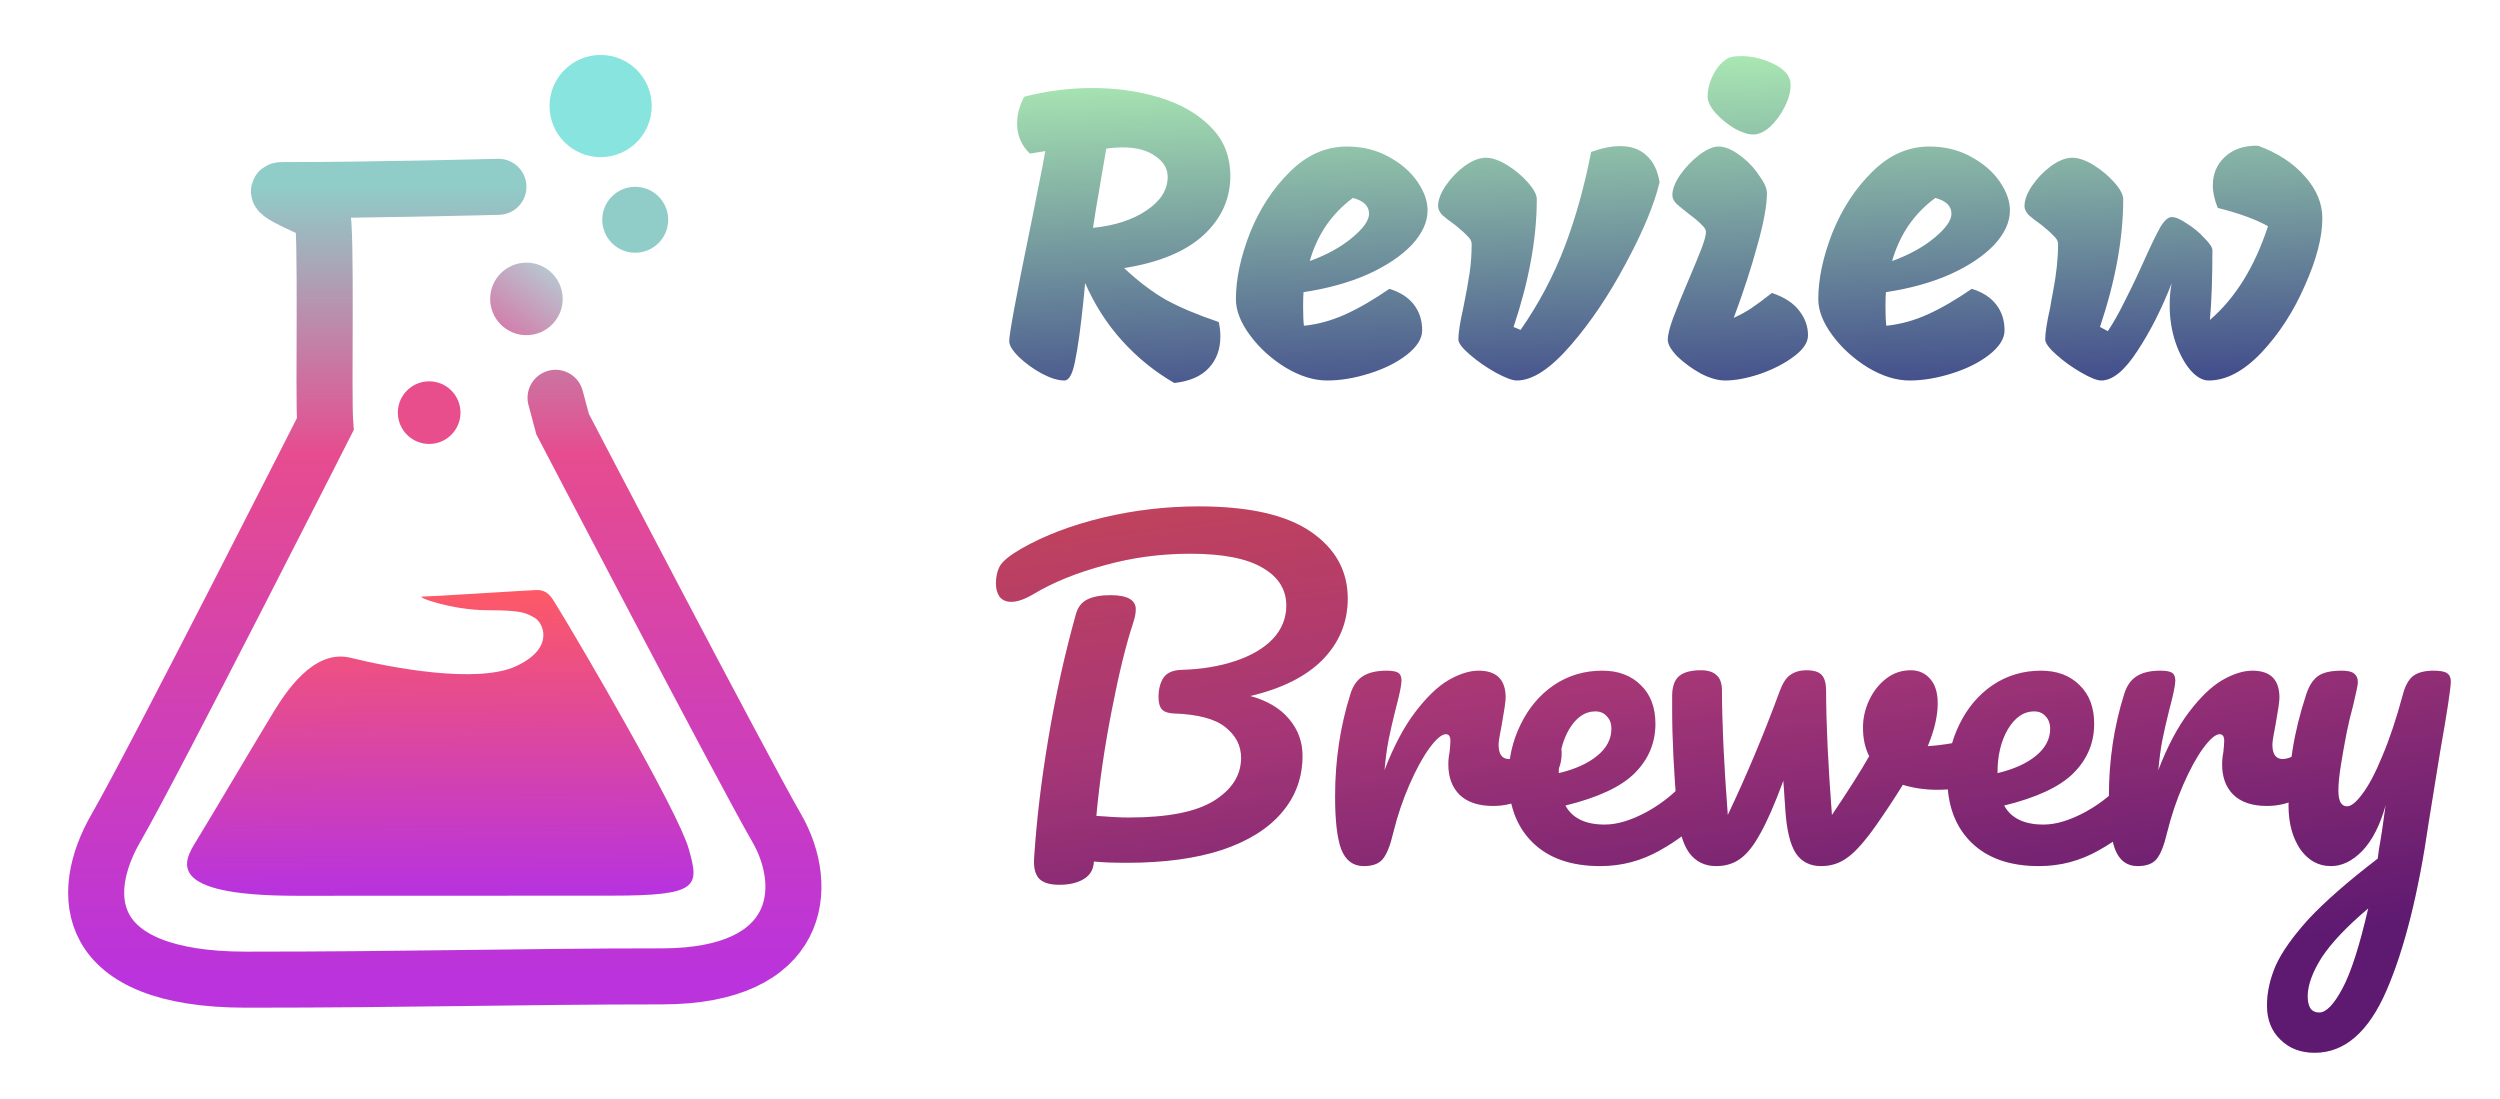 <svg width="182" height="80" viewBox="0 0 182 80" fill="none" xmlns="http://www.w3.org/2000/svg">
<path d="M21.609 65.213L44.52 65.204C50.862 65.201 50.932 64.562 50.135 61.781C49.339 59.001 42.165 46.741 40.459 43.979C40.166 43.506 39.87 42.924 39.04 42.955C38.21 42.987 31.349 43.432 30.758 43.432C30.166 43.432 32.9 44.426 35.49 44.424C38.08 44.423 38.319 44.645 38.921 44.975C39.523 45.306 40.454 47.151 37.586 48.491C34.718 49.831 28.27 48.566 25.524 47.887C22.779 47.208 20.721 50.545 19.961 51.76C19.202 52.976 15.179 59.789 14.29 61.226C13.402 62.662 11.823 65.217 21.609 65.213Z" fill="url(#paint0_linear_2190_2828)"/>
<path d="M36.285 13.6C36.285 13.6 27.032 13.847 20.565 13.84C19.245 13.839 23.445 15.555 23.445 15.555C23.805 16.515 23.519 28.92 23.679 30.88C23.679 30.88 11.194 55.51 8.439 60.28C5.684 65.051 5.919 71.32 17.922 71.32C29.924 71.32 38 71.08 48.182 71.08C58.364 71.08 59.037 64.6 56.543 60.28C54.048 55.96 40.959 30.88 40.959 30.88L40.445 28.96" stroke="url(#paint1_linear_2190_2828)" stroke-width="4.08" stroke-linecap="round"/>
<circle cx="31.243" cy="30.04" r="2.28" fill="#E94E8C"/>
<circle cx="38.324" cy="21.76" r="2.64" fill="url(#paint2_linear_2190_2828)"/>
<circle cx="46.244" cy="16" r="2.4" fill="#90CCC8"/>
<circle cx="43.726" cy="7.72" r="3.72" fill="#88E4DE"/>
<path d="M98.114 43.572C98.114 45.283 97.51 46.763 96.302 48.011C95.094 49.239 93.332 50.125 91.017 50.669C92.265 51.011 93.212 51.575 93.856 52.36C94.5 53.125 94.822 54.011 94.822 55.018C94.822 56.608 94.319 57.987 93.312 59.155C92.326 60.323 90.876 61.229 88.963 61.873C87.051 62.497 84.746 62.809 82.048 62.809C81.041 62.809 80.236 62.779 79.632 62.719C79.612 63.282 79.37 63.705 78.907 63.987C78.444 64.269 77.85 64.41 77.125 64.41C76.4 64.41 75.897 64.249 75.615 63.927C75.353 63.605 75.243 63.131 75.283 62.507C75.464 59.689 75.816 56.739 76.34 53.659C76.863 50.558 77.528 47.568 78.333 44.689C78.474 44.186 78.756 43.834 79.179 43.632C79.601 43.431 80.155 43.33 80.84 43.33C82.068 43.33 82.682 43.673 82.682 44.357C82.682 44.639 82.621 44.961 82.501 45.324C81.977 46.894 81.454 49.028 80.93 51.726C80.407 54.404 80.034 56.961 79.813 59.397C80.779 59.477 81.564 59.517 82.168 59.517C84.987 59.517 87.051 59.115 88.359 58.309C89.688 57.484 90.353 56.437 90.353 55.169C90.353 54.283 89.97 53.538 89.205 52.934C88.46 52.33 87.202 51.998 85.43 51.937C85.027 51.917 84.746 51.816 84.584 51.635C84.423 51.454 84.343 51.162 84.343 50.76C84.343 50.176 84.464 49.703 84.705 49.34C84.947 48.978 85.39 48.786 86.034 48.766C87.463 48.726 88.752 48.515 89.9 48.132C91.067 47.75 91.983 47.216 92.648 46.532C93.312 45.827 93.644 45.011 93.644 44.085C93.644 42.918 93.071 42.002 91.923 41.337C90.775 40.653 89.014 40.31 86.638 40.31C84.484 40.31 82.4 40.592 80.387 41.156C78.373 41.7 76.662 42.394 75.253 43.24C74.608 43.622 74.065 43.813 73.622 43.813C73.259 43.813 72.978 43.693 72.776 43.451C72.595 43.189 72.504 42.867 72.504 42.485C72.504 41.981 72.605 41.548 72.806 41.186C73.028 40.824 73.541 40.411 74.347 39.948C76.038 38.981 78.021 38.227 80.296 37.683C82.571 37.139 84.897 36.867 87.272 36.867C90.916 36.867 93.634 37.482 95.426 38.71C97.218 39.938 98.114 41.559 98.114 43.572ZM99.28 63.051C98.515 63.051 97.972 62.648 97.649 61.843C97.347 61.038 97.196 59.749 97.196 57.977C97.196 55.36 97.569 52.873 98.314 50.518C98.495 49.934 98.787 49.511 99.19 49.249C99.612 48.968 100.196 48.827 100.941 48.827C101.344 48.827 101.626 48.877 101.787 48.978C101.948 49.078 102.028 49.27 102.028 49.551C102.028 49.874 101.877 50.598 101.575 51.726C101.374 52.531 101.213 53.236 101.092 53.84C100.971 54.444 100.871 55.189 100.79 56.075C101.455 54.343 102.2 52.934 103.025 51.847C103.85 50.76 104.656 49.984 105.441 49.521C106.246 49.058 106.981 48.827 107.646 48.827C108.954 48.827 109.609 49.481 109.609 50.79C109.609 51.051 109.518 51.686 109.337 52.692C109.176 53.498 109.095 54.001 109.095 54.202C109.095 54.907 109.347 55.259 109.85 55.259C110.414 55.259 111.139 54.816 112.025 53.931C112.286 53.669 112.558 53.538 112.84 53.538C113.102 53.538 113.303 53.659 113.444 53.9C113.605 54.122 113.686 54.424 113.686 54.806C113.686 55.551 113.484 56.135 113.082 56.558C112.518 57.142 111.853 57.645 111.088 58.068C110.343 58.471 109.548 58.672 108.703 58.672C107.636 58.672 106.82 58.4 106.256 57.856C105.713 57.313 105.441 56.578 105.441 55.652C105.441 55.35 105.471 55.048 105.532 54.746C105.572 54.343 105.592 54.071 105.592 53.931C105.592 53.608 105.481 53.447 105.26 53.447C104.958 53.447 104.555 53.79 104.052 54.474C103.569 55.139 103.085 56.024 102.602 57.132C102.119 58.239 101.726 59.407 101.424 60.635C101.203 61.581 100.941 62.225 100.639 62.568C100.357 62.89 99.904 63.051 99.28 63.051ZM123.745 56.165C124.006 56.165 124.208 56.286 124.349 56.528C124.51 56.769 124.59 57.102 124.59 57.524C124.59 58.33 124.399 58.954 124.016 59.397C123.271 60.303 122.214 61.138 120.845 61.903C119.496 62.668 118.047 63.051 116.497 63.051C114.383 63.051 112.742 62.477 111.574 61.33C110.406 60.182 109.822 58.611 109.822 56.618C109.822 55.229 110.114 53.941 110.698 52.753C111.282 51.545 112.087 50.588 113.114 49.884C114.161 49.179 115.339 48.827 116.648 48.827C117.815 48.827 118.752 49.179 119.456 49.884C120.161 50.568 120.513 51.504 120.513 52.692C120.513 54.081 120.01 55.279 119.003 56.286C118.017 57.273 116.336 58.058 113.96 58.642C114.463 59.568 115.419 60.031 116.829 60.031C117.735 60.031 118.762 59.719 119.909 59.095C121.077 58.45 122.084 57.615 122.929 56.588C123.171 56.306 123.443 56.165 123.745 56.165ZM116.134 51.786C115.389 51.786 114.755 52.219 114.232 53.085C113.728 53.951 113.477 54.998 113.477 56.226V56.286C114.664 56.004 115.601 55.581 116.285 55.018C116.97 54.454 117.312 53.8 117.312 53.055C117.312 52.672 117.201 52.37 116.98 52.149C116.778 51.907 116.497 51.786 116.134 51.786ZM144.204 53.719C144.264 53.699 144.365 53.689 144.506 53.689C144.808 53.689 145.039 53.79 145.201 53.991C145.362 54.192 145.442 54.464 145.442 54.806C145.442 55.43 145.321 55.924 145.08 56.286C144.838 56.628 144.476 56.88 143.993 57.041C143.066 57.343 142.08 57.494 141.033 57.494C140.147 57.494 139.312 57.373 138.526 57.132C137.942 58.078 137.298 59.054 136.594 60.061C135.788 61.209 135.094 61.994 134.51 62.417C133.946 62.84 133.302 63.051 132.577 63.051C131.772 63.051 131.158 62.739 130.735 62.115C130.332 61.491 130.08 60.464 129.98 59.034L129.829 56.83C129.205 58.521 128.641 59.809 128.138 60.695C127.654 61.581 127.161 62.195 126.658 62.538C126.175 62.88 125.601 63.051 124.936 63.051C124.111 63.051 123.457 62.729 122.973 62.084C122.51 61.44 122.218 60.423 122.098 59.034C121.856 56.216 121.735 53.749 121.735 51.635V50.578C121.755 49.914 121.936 49.451 122.279 49.189C122.621 48.927 123.134 48.797 123.819 48.797C124.342 48.797 124.725 48.917 124.967 49.159C125.228 49.38 125.359 49.763 125.359 50.306C125.359 52.622 125.5 55.632 125.782 59.336C127.151 56.457 128.409 53.457 129.557 50.337C129.778 49.733 130.04 49.33 130.342 49.129C130.664 48.907 131.047 48.797 131.49 48.797C132.033 48.797 132.406 48.907 132.607 49.129C132.829 49.35 132.939 49.743 132.939 50.306C132.939 52.622 133.08 55.632 133.362 59.336C134.57 57.544 135.476 56.115 136.08 55.048C135.778 54.464 135.627 53.769 135.627 52.964C135.627 52.28 135.778 51.615 136.08 50.971C136.382 50.327 136.795 49.803 137.318 49.401C137.842 48.998 138.436 48.797 139.1 48.797C139.684 48.797 140.157 49.008 140.52 49.431C140.882 49.833 141.063 50.427 141.063 51.212C141.063 52.118 140.822 53.155 140.338 54.323C141.103 54.283 142.12 54.132 143.389 53.87L144.204 53.719ZM155.686 56.165C155.948 56.165 156.149 56.286 156.29 56.528C156.451 56.769 156.531 57.102 156.531 57.524C156.531 58.33 156.34 58.954 155.958 59.397C155.213 60.303 154.156 61.138 152.787 61.903C151.438 62.668 149.988 63.051 148.438 63.051C146.324 63.051 144.683 62.477 143.515 61.33C142.347 60.182 141.764 58.611 141.764 56.618C141.764 55.229 142.056 53.941 142.639 52.753C143.223 51.545 144.029 50.588 145.055 49.884C146.102 49.179 147.28 48.827 148.589 48.827C149.757 48.827 150.693 49.179 151.397 49.884C152.102 50.568 152.454 51.504 152.454 52.692C152.454 54.081 151.951 55.279 150.944 56.286C149.958 57.273 148.277 58.058 145.901 58.642C146.404 59.568 147.361 60.031 148.77 60.031C149.676 60.031 150.703 59.719 151.85 59.095C153.018 58.45 154.025 57.615 154.87 56.588C155.112 56.306 155.384 56.165 155.686 56.165ZM148.075 51.786C147.33 51.786 146.696 52.219 146.173 53.085C145.669 53.951 145.418 54.998 145.418 56.226V56.286C146.606 56.004 147.542 55.581 148.226 55.018C148.911 54.454 149.253 53.8 149.253 53.055C149.253 52.672 149.142 52.37 148.921 52.149C148.72 51.907 148.438 51.786 148.075 51.786ZM155.613 63.051C154.848 63.051 154.304 62.648 153.982 61.843C153.68 61.038 153.529 59.749 153.529 57.977C153.529 55.36 153.901 52.873 154.646 50.518C154.827 49.934 155.119 49.511 155.522 49.249C155.945 48.968 156.529 48.827 157.274 48.827C157.676 48.827 157.958 48.877 158.119 48.978C158.28 49.078 158.361 49.27 158.361 49.551C158.361 49.874 158.21 50.598 157.908 51.726C157.707 52.531 157.545 53.236 157.425 53.84C157.304 54.444 157.203 55.189 157.123 56.075C157.787 54.343 158.532 52.934 159.357 51.847C160.183 50.76 160.988 49.984 161.773 49.521C162.579 49.058 163.314 48.827 163.978 48.827C165.287 48.827 165.941 49.481 165.941 50.79C165.941 51.051 165.85 51.686 165.669 52.692C165.508 53.498 165.428 54.001 165.428 54.202C165.428 54.907 165.679 55.259 166.183 55.259C166.746 55.259 167.471 54.816 168.357 53.931C168.619 53.669 168.891 53.538 169.172 53.538C169.434 53.538 169.636 53.659 169.776 53.9C169.938 54.122 170.018 54.424 170.018 54.806C170.018 55.551 169.817 56.135 169.414 56.558C168.85 57.142 168.186 57.645 167.421 58.068C166.676 58.471 165.881 58.672 165.035 58.672C163.968 58.672 163.153 58.4 162.589 57.856C162.045 57.313 161.773 56.578 161.773 55.652C161.773 55.35 161.804 55.048 161.864 54.746C161.904 54.343 161.924 54.071 161.924 53.931C161.924 53.608 161.814 53.447 161.592 53.447C161.29 53.447 160.888 53.79 160.384 54.474C159.901 55.139 159.418 56.024 158.935 57.132C158.451 58.239 158.059 59.407 157.757 60.635C157.535 61.581 157.274 62.225 156.972 62.568C156.69 62.89 156.237 63.051 155.613 63.051ZM177.178 48.827C177.641 48.827 177.963 48.887 178.144 49.008C178.325 49.129 178.416 49.33 178.416 49.612C178.416 50.095 178.154 51.816 177.631 54.776C177.168 57.615 176.896 59.296 176.815 59.819C176.07 64.994 175.044 69.091 173.735 72.111C172.426 75.131 170.685 76.641 168.51 76.641C167.484 76.641 166.648 76.319 166.004 75.674C165.36 75.05 165.037 74.225 165.037 73.198C165.037 72.252 165.249 71.285 165.672 70.299C166.115 69.312 166.92 68.175 168.088 66.886C169.275 65.618 170.947 64.158 173.101 62.507L173.191 61.813C173.332 61.068 173.493 60.001 173.675 58.611C173.272 60.061 172.708 61.168 171.983 61.934C171.259 62.678 170.494 63.051 169.688 63.051C168.782 63.051 168.037 62.638 167.453 61.813C166.89 60.967 166.608 59.92 166.608 58.672C166.608 57.162 166.708 55.783 166.91 54.535C167.111 53.266 167.443 51.927 167.906 50.518C168.108 49.914 168.39 49.481 168.752 49.219C169.114 48.958 169.688 48.827 170.473 48.827C170.916 48.827 171.218 48.897 171.379 49.038C171.561 49.179 171.651 49.39 171.651 49.672C171.651 49.833 171.54 50.377 171.319 51.303C171.118 52.048 170.957 52.722 170.836 53.327C170.675 54.152 170.534 54.947 170.413 55.712C170.292 56.457 170.232 57.071 170.232 57.554C170.232 58.32 170.443 58.702 170.866 58.702C171.168 58.702 171.54 58.4 171.983 57.796C172.446 57.192 172.93 56.276 173.433 55.048C173.956 53.82 174.46 52.31 174.943 50.518C175.104 49.914 175.346 49.481 175.668 49.219C176.01 48.958 176.513 48.827 177.178 48.827ZM168.843 73.712C169.346 73.712 169.91 73.128 170.534 71.96C171.158 70.792 171.782 68.849 172.406 66.131C170.856 67.44 169.728 68.628 169.024 69.695C168.339 70.782 167.997 71.728 167.997 72.534C167.997 72.876 168.057 73.158 168.178 73.379C168.319 73.601 168.541 73.712 168.843 73.712Z" fill="url(#paint3_linear_2190_2828)"/>
<path d="M98.114 43.572C98.114 45.283 97.51 46.763 96.302 48.011C95.094 49.239 93.332 50.125 91.017 50.669C92.265 51.011 93.212 51.575 93.856 52.36C94.5 53.125 94.822 54.011 94.822 55.018C94.822 56.608 94.319 57.987 93.312 59.155C92.326 60.323 90.876 61.229 88.963 61.873C87.051 62.497 84.746 62.809 82.048 62.809C81.041 62.809 80.236 62.779 79.632 62.719C79.612 63.282 79.37 63.705 78.907 63.987C78.444 64.269 77.85 64.41 77.125 64.41C76.4 64.41 75.897 64.249 75.615 63.927C75.353 63.605 75.243 63.131 75.283 62.507C75.464 59.689 75.816 56.739 76.34 53.659C76.863 50.558 77.528 47.568 78.333 44.689C78.474 44.186 78.756 43.834 79.179 43.632C79.601 43.431 80.155 43.33 80.84 43.33C82.068 43.33 82.682 43.673 82.682 44.357C82.682 44.639 82.621 44.961 82.501 45.324C81.977 46.894 81.454 49.028 80.93 51.726C80.407 54.404 80.034 56.961 79.813 59.397C80.779 59.477 81.564 59.517 82.168 59.517C84.987 59.517 87.051 59.115 88.359 58.309C89.688 57.484 90.353 56.437 90.353 55.169C90.353 54.283 89.97 53.538 89.205 52.934C88.46 52.33 87.202 51.998 85.43 51.937C85.027 51.917 84.746 51.816 84.584 51.635C84.423 51.454 84.343 51.162 84.343 50.76C84.343 50.176 84.464 49.703 84.705 49.34C84.947 48.978 85.39 48.786 86.034 48.766C87.463 48.726 88.752 48.515 89.9 48.132C91.067 47.75 91.983 47.216 92.648 46.532C93.312 45.827 93.644 45.011 93.644 44.085C93.644 42.918 93.071 42.002 91.923 41.337C90.775 40.653 89.014 40.31 86.638 40.31C84.484 40.31 82.4 40.592 80.387 41.156C78.373 41.7 76.662 42.394 75.253 43.24C74.608 43.622 74.065 43.813 73.622 43.813C73.259 43.813 72.978 43.693 72.776 43.451C72.595 43.189 72.504 42.867 72.504 42.485C72.504 41.981 72.605 41.548 72.806 41.186C73.028 40.824 73.541 40.411 74.347 39.948C76.038 38.981 78.021 38.227 80.296 37.683C82.571 37.139 84.897 36.867 87.272 36.867C90.916 36.867 93.634 37.482 95.426 38.71C97.218 39.938 98.114 41.559 98.114 43.572ZM99.28 63.051C98.515 63.051 97.972 62.648 97.649 61.843C97.347 61.038 97.196 59.749 97.196 57.977C97.196 55.36 97.569 52.873 98.314 50.518C98.495 49.934 98.787 49.511 99.19 49.249C99.612 48.968 100.196 48.827 100.941 48.827C101.344 48.827 101.626 48.877 101.787 48.978C101.948 49.078 102.028 49.27 102.028 49.551C102.028 49.874 101.877 50.598 101.575 51.726C101.374 52.531 101.213 53.236 101.092 53.84C100.971 54.444 100.871 55.189 100.79 56.075C101.455 54.343 102.2 52.934 103.025 51.847C103.85 50.76 104.656 49.984 105.441 49.521C106.246 49.058 106.981 48.827 107.646 48.827C108.954 48.827 109.609 49.481 109.609 50.79C109.609 51.051 109.518 51.686 109.337 52.692C109.176 53.498 109.095 54.001 109.095 54.202C109.095 54.907 109.347 55.259 109.85 55.259C110.414 55.259 111.139 54.816 112.025 53.931C112.286 53.669 112.558 53.538 112.84 53.538C113.102 53.538 113.303 53.659 113.444 53.9C113.605 54.122 113.686 54.424 113.686 54.806C113.686 55.551 113.484 56.135 113.082 56.558C112.518 57.142 111.853 57.645 111.088 58.068C110.343 58.471 109.548 58.672 108.703 58.672C107.636 58.672 106.82 58.4 106.256 57.856C105.713 57.313 105.441 56.578 105.441 55.652C105.441 55.35 105.471 55.048 105.532 54.746C105.572 54.343 105.592 54.071 105.592 53.931C105.592 53.608 105.481 53.447 105.26 53.447C104.958 53.447 104.555 53.79 104.052 54.474C103.569 55.139 103.085 56.024 102.602 57.132C102.119 58.239 101.726 59.407 101.424 60.635C101.203 61.581 100.941 62.225 100.639 62.568C100.357 62.89 99.904 63.051 99.28 63.051ZM123.745 56.165C124.006 56.165 124.208 56.286 124.349 56.528C124.51 56.769 124.59 57.102 124.59 57.524C124.59 58.33 124.399 58.954 124.016 59.397C123.271 60.303 122.214 61.138 120.845 61.903C119.496 62.668 118.047 63.051 116.497 63.051C114.383 63.051 112.742 62.477 111.574 61.33C110.406 60.182 109.822 58.611 109.822 56.618C109.822 55.229 110.114 53.941 110.698 52.753C111.282 51.545 112.087 50.588 113.114 49.884C114.161 49.179 115.339 48.827 116.648 48.827C117.815 48.827 118.752 49.179 119.456 49.884C120.161 50.568 120.513 51.504 120.513 52.692C120.513 54.081 120.01 55.279 119.003 56.286C118.017 57.273 116.336 58.058 113.96 58.642C114.463 59.568 115.419 60.031 116.829 60.031C117.735 60.031 118.762 59.719 119.909 59.095C121.077 58.45 122.084 57.615 122.929 56.588C123.171 56.306 123.443 56.165 123.745 56.165ZM116.134 51.786C115.389 51.786 114.755 52.219 114.232 53.085C113.728 53.951 113.477 54.998 113.477 56.226V56.286C114.664 56.004 115.601 55.581 116.285 55.018C116.97 54.454 117.312 53.8 117.312 53.055C117.312 52.672 117.201 52.37 116.98 52.149C116.778 51.907 116.497 51.786 116.134 51.786ZM144.204 53.719C144.264 53.699 144.365 53.689 144.506 53.689C144.808 53.689 145.039 53.79 145.201 53.991C145.362 54.192 145.442 54.464 145.442 54.806C145.442 55.43 145.321 55.924 145.08 56.286C144.838 56.628 144.476 56.88 143.993 57.041C143.066 57.343 142.08 57.494 141.033 57.494C140.147 57.494 139.312 57.373 138.526 57.132C137.942 58.078 137.298 59.054 136.594 60.061C135.788 61.209 135.094 61.994 134.51 62.417C133.946 62.84 133.302 63.051 132.577 63.051C131.772 63.051 131.158 62.739 130.735 62.115C130.332 61.491 130.08 60.464 129.98 59.034L129.829 56.83C129.205 58.521 128.641 59.809 128.138 60.695C127.654 61.581 127.161 62.195 126.658 62.538C126.175 62.88 125.601 63.051 124.936 63.051C124.111 63.051 123.457 62.729 122.973 62.084C122.51 61.44 122.218 60.423 122.098 59.034C121.856 56.216 121.735 53.749 121.735 51.635V50.578C121.755 49.914 121.936 49.451 122.279 49.189C122.621 48.927 123.134 48.797 123.819 48.797C124.342 48.797 124.725 48.917 124.967 49.159C125.228 49.38 125.359 49.763 125.359 50.306C125.359 52.622 125.5 55.632 125.782 59.336C127.151 56.457 128.409 53.457 129.557 50.337C129.778 49.733 130.04 49.33 130.342 49.129C130.664 48.907 131.047 48.797 131.49 48.797C132.033 48.797 132.406 48.907 132.607 49.129C132.829 49.35 132.939 49.743 132.939 50.306C132.939 52.622 133.08 55.632 133.362 59.336C134.57 57.544 135.476 56.115 136.08 55.048C135.778 54.464 135.627 53.769 135.627 52.964C135.627 52.28 135.778 51.615 136.08 50.971C136.382 50.327 136.795 49.803 137.318 49.401C137.842 48.998 138.436 48.797 139.1 48.797C139.684 48.797 140.157 49.008 140.52 49.431C140.882 49.833 141.063 50.427 141.063 51.212C141.063 52.118 140.822 53.155 140.338 54.323C141.103 54.283 142.12 54.132 143.389 53.87L144.204 53.719ZM155.686 56.165C155.948 56.165 156.149 56.286 156.29 56.528C156.451 56.769 156.531 57.102 156.531 57.524C156.531 58.33 156.34 58.954 155.958 59.397C155.213 60.303 154.156 61.138 152.787 61.903C151.438 62.668 149.988 63.051 148.438 63.051C146.324 63.051 144.683 62.477 143.515 61.33C142.347 60.182 141.764 58.611 141.764 56.618C141.764 55.229 142.056 53.941 142.639 52.753C143.223 51.545 144.029 50.588 145.055 49.884C146.102 49.179 147.28 48.827 148.589 48.827C149.757 48.827 150.693 49.179 151.397 49.884C152.102 50.568 152.454 51.504 152.454 52.692C152.454 54.081 151.951 55.279 150.944 56.286C149.958 57.273 148.277 58.058 145.901 58.642C146.404 59.568 147.361 60.031 148.77 60.031C149.676 60.031 150.703 59.719 151.85 59.095C153.018 58.45 154.025 57.615 154.87 56.588C155.112 56.306 155.384 56.165 155.686 56.165ZM148.075 51.786C147.33 51.786 146.696 52.219 146.173 53.085C145.669 53.951 145.418 54.998 145.418 56.226V56.286C146.606 56.004 147.542 55.581 148.226 55.018C148.911 54.454 149.253 53.8 149.253 53.055C149.253 52.672 149.142 52.37 148.921 52.149C148.72 51.907 148.438 51.786 148.075 51.786ZM155.613 63.051C154.848 63.051 154.304 62.648 153.982 61.843C153.68 61.038 153.529 59.749 153.529 57.977C153.529 55.36 153.901 52.873 154.646 50.518C154.827 49.934 155.119 49.511 155.522 49.249C155.945 48.968 156.529 48.827 157.274 48.827C157.676 48.827 157.958 48.877 158.119 48.978C158.28 49.078 158.361 49.27 158.361 49.551C158.361 49.874 158.21 50.598 157.908 51.726C157.707 52.531 157.545 53.236 157.425 53.84C157.304 54.444 157.203 55.189 157.123 56.075C157.787 54.343 158.532 52.934 159.357 51.847C160.183 50.76 160.988 49.984 161.773 49.521C162.579 49.058 163.314 48.827 163.978 48.827C165.287 48.827 165.941 49.481 165.941 50.79C165.941 51.051 165.85 51.686 165.669 52.692C165.508 53.498 165.428 54.001 165.428 54.202C165.428 54.907 165.679 55.259 166.183 55.259C166.746 55.259 167.471 54.816 168.357 53.931C168.619 53.669 168.891 53.538 169.172 53.538C169.434 53.538 169.636 53.659 169.776 53.9C169.938 54.122 170.018 54.424 170.018 54.806C170.018 55.551 169.817 56.135 169.414 56.558C168.85 57.142 168.186 57.645 167.421 58.068C166.676 58.471 165.881 58.672 165.035 58.672C163.968 58.672 163.153 58.4 162.589 57.856C162.045 57.313 161.773 56.578 161.773 55.652C161.773 55.35 161.804 55.048 161.864 54.746C161.904 54.343 161.924 54.071 161.924 53.931C161.924 53.608 161.814 53.447 161.592 53.447C161.29 53.447 160.888 53.79 160.384 54.474C159.901 55.139 159.418 56.024 158.935 57.132C158.451 58.239 158.059 59.407 157.757 60.635C157.535 61.581 157.274 62.225 156.972 62.568C156.69 62.89 156.237 63.051 155.613 63.051ZM177.178 48.827C177.641 48.827 177.963 48.887 178.144 49.008C178.325 49.129 178.416 49.33 178.416 49.612C178.416 50.095 178.154 51.816 177.631 54.776C177.168 57.615 176.896 59.296 176.815 59.819C176.07 64.994 175.044 69.091 173.735 72.111C172.426 75.131 170.685 76.641 168.51 76.641C167.484 76.641 166.648 76.319 166.004 75.674C165.36 75.05 165.037 74.225 165.037 73.198C165.037 72.252 165.249 71.285 165.672 70.299C166.115 69.312 166.92 68.175 168.088 66.886C169.275 65.618 170.947 64.158 173.101 62.507L173.191 61.813C173.332 61.068 173.493 60.001 173.675 58.611C173.272 60.061 172.708 61.168 171.983 61.934C171.259 62.678 170.494 63.051 169.688 63.051C168.782 63.051 168.037 62.638 167.453 61.813C166.89 60.967 166.608 59.92 166.608 58.672C166.608 57.162 166.708 55.783 166.91 54.535C167.111 53.266 167.443 51.927 167.906 50.518C168.108 49.914 168.39 49.481 168.752 49.219C169.114 48.958 169.688 48.827 170.473 48.827C170.916 48.827 171.218 48.897 171.379 49.038C171.561 49.179 171.651 49.39 171.651 49.672C171.651 49.833 171.54 50.377 171.319 51.303C171.118 52.048 170.957 52.722 170.836 53.327C170.675 54.152 170.534 54.947 170.413 55.712C170.292 56.457 170.232 57.071 170.232 57.554C170.232 58.32 170.443 58.702 170.866 58.702C171.168 58.702 171.54 58.4 171.983 57.796C172.446 57.192 172.93 56.276 173.433 55.048C173.956 53.82 174.46 52.31 174.943 50.518C175.104 49.914 175.346 49.481 175.668 49.219C176.01 48.958 176.513 48.827 177.178 48.827ZM168.843 73.712C169.346 73.712 169.91 73.128 170.534 71.96C171.158 70.792 171.782 68.849 172.406 66.131C170.856 67.44 169.728 68.628 169.024 69.695C168.339 70.782 167.997 71.728 167.997 72.534C167.997 72.876 168.057 73.158 168.178 73.379C168.319 73.601 168.541 73.712 168.843 73.712Z" fill="black" fill-opacity="0.2"/>
<path d="M85.49 27.881C84.061 27.056 82.793 26.029 81.685 24.801C80.578 23.573 79.682 22.174 78.997 20.603L78.877 21.872C78.675 23.825 78.474 25.284 78.273 26.251C78.091 27.217 77.83 27.7 77.487 27.7C77.024 27.7 76.471 27.529 75.826 27.187C75.202 26.845 74.649 26.442 74.165 25.979C73.702 25.516 73.471 25.133 73.471 24.831C73.471 24.308 73.964 21.64 74.951 16.828C75.071 16.265 75.263 15.308 75.524 13.959C75.806 12.59 75.998 11.604 76.098 11L74.981 11.181C74.357 10.597 74.045 9.862 74.045 8.976C74.045 8.352 74.216 7.708 74.558 7.043C76.189 6.621 77.84 6.409 79.511 6.409C81.282 6.409 82.923 6.641 84.433 7.104C85.963 7.567 87.202 8.282 88.148 9.248C89.094 10.194 89.567 11.382 89.567 12.812C89.567 14.483 88.913 15.922 87.604 17.13C86.296 18.318 84.373 19.113 81.836 19.516C82.843 20.462 83.85 21.227 84.856 21.811C85.883 22.375 87.171 22.919 88.722 23.442C88.802 23.764 88.843 24.116 88.843 24.499C88.843 25.425 88.561 26.19 87.997 26.794C87.433 27.398 86.598 27.761 85.49 27.881ZM79.571 16.587C81.162 16.425 82.46 16.003 83.467 15.318C84.494 14.634 85.007 13.818 85.007 12.872C85.007 12.268 84.705 11.765 84.101 11.362C83.517 10.939 82.722 10.728 81.715 10.728C81.353 10.728 80.96 10.758 80.538 10.818C80.216 12.671 80.064 13.556 80.085 13.476C79.903 14.463 79.732 15.499 79.571 16.587ZM96.618 27.7C95.652 27.7 94.645 27.388 93.598 26.764C92.551 26.12 91.686 25.334 91.001 24.408C90.316 23.482 89.974 22.607 89.974 21.781C89.974 20.311 90.316 18.701 91.001 16.949C91.706 15.197 92.672 13.718 93.9 12.51C95.128 11.281 96.517 10.667 98.068 10.667C99.175 10.667 100.172 10.909 101.058 11.392C101.964 11.875 102.668 12.479 103.172 13.204C103.675 13.929 103.927 14.634 103.927 15.318C103.927 16.164 103.544 16.999 102.779 17.825C102.014 18.63 100.947 19.345 99.578 19.969C98.209 20.573 96.648 21.006 94.897 21.268C94.877 21.509 94.867 21.872 94.867 22.355C94.867 22.959 94.887 23.412 94.927 23.714C95.934 23.613 96.93 23.341 97.917 22.898C98.903 22.456 99.98 21.831 101.148 21.026C101.933 21.268 102.527 21.65 102.93 22.174C103.333 22.697 103.534 23.321 103.534 24.046C103.534 24.65 103.161 25.244 102.417 25.828C101.692 26.392 100.786 26.845 99.698 27.187C98.611 27.529 97.585 27.7 96.618 27.7ZM95.35 19.003C96.578 18.56 97.605 17.996 98.43 17.311C99.256 16.627 99.668 16.043 99.668 15.56C99.668 14.996 99.276 14.614 98.49 14.412C97.725 14.976 97.071 15.65 96.528 16.436C96.004 17.221 95.612 18.076 95.35 19.003ZM111.878 14.503C111.878 17.342 111.314 20.442 110.187 23.804L110.7 24.016C112.029 22.103 113.096 20.09 113.902 17.976C114.707 15.862 115.351 13.556 115.834 11.06C116.62 10.778 117.324 10.637 117.948 10.637C118.734 10.637 119.368 10.859 119.851 11.302C120.354 11.745 120.676 12.399 120.817 13.265C120.435 14.875 119.619 16.838 118.371 19.154C117.143 21.469 115.794 23.472 114.324 25.163C112.855 26.855 111.556 27.7 110.429 27.7C110.106 27.7 109.593 27.509 108.888 27.126C108.204 26.744 107.58 26.311 107.016 25.828C106.452 25.345 106.17 24.972 106.17 24.71C106.17 24.227 106.291 23.452 106.533 22.385C106.734 21.398 106.885 20.563 106.986 19.878C107.086 19.194 107.137 18.489 107.137 17.764C107.137 17.563 107.036 17.372 106.835 17.191C106.654 16.989 106.352 16.718 105.929 16.375C105.526 16.093 105.214 15.852 104.993 15.65C104.791 15.429 104.691 15.217 104.691 15.016C104.691 14.573 104.872 14.08 105.234 13.536C105.617 12.973 106.08 12.489 106.623 12.087C107.187 11.684 107.7 11.483 108.164 11.483C108.627 11.483 109.15 11.664 109.734 12.026C110.318 12.389 110.821 12.812 111.244 13.295C111.667 13.778 111.878 14.181 111.878 14.503ZM127.637 9.792C127.254 9.792 126.791 9.641 126.247 9.339C125.724 9.016 125.271 8.644 124.888 8.221C124.506 7.778 124.315 7.386 124.315 7.043C124.315 6.5 124.456 5.956 124.737 5.413C125.019 4.869 125.372 4.476 125.794 4.235C125.996 4.134 126.318 4.084 126.761 4.084C127.486 4.084 128.21 4.245 128.935 4.567C129.68 4.889 130.133 5.292 130.294 5.775C130.334 5.876 130.355 6.027 130.355 6.228C130.355 6.691 130.214 7.204 129.932 7.768C129.65 8.332 129.298 8.815 128.875 9.218C128.452 9.6 128.039 9.792 127.637 9.792ZM125.583 27.7C125.06 27.7 124.466 27.529 123.801 27.187C123.157 26.824 122.593 26.412 122.11 25.949C121.647 25.465 121.415 25.063 121.415 24.741C121.415 24.378 121.546 23.845 121.808 23.14C122.07 22.435 122.462 21.469 122.986 20.241C123.388 19.294 123.69 18.56 123.892 18.036C124.093 17.493 124.194 17.11 124.194 16.889C124.194 16.727 124.093 16.556 123.892 16.375C123.711 16.174 123.429 15.932 123.046 15.65C122.603 15.308 122.271 15.036 122.05 14.835C121.848 14.634 121.748 14.422 121.748 14.201C121.748 13.778 121.939 13.285 122.321 12.721C122.724 12.157 123.187 11.674 123.711 11.271C124.254 10.869 124.717 10.667 125.1 10.667C125.563 10.667 126.066 10.869 126.61 11.271C127.174 11.674 127.647 12.157 128.029 12.721C128.432 13.265 128.633 13.707 128.633 14.05C128.633 14.936 128.402 16.204 127.939 17.855C127.496 19.486 126.922 21.247 126.217 23.14C126.7 22.919 127.123 22.687 127.486 22.445C127.848 22.204 128.351 21.831 128.996 21.328C129.902 21.63 130.566 22.063 130.989 22.627C131.412 23.17 131.623 23.764 131.623 24.408C131.623 24.932 131.281 25.445 130.596 25.949C129.932 26.452 129.116 26.875 128.15 27.217C127.184 27.539 126.328 27.7 125.583 27.7ZM139.015 27.7C138.049 27.7 137.042 27.388 135.995 26.764C134.948 26.12 134.082 25.334 133.398 24.408C132.713 23.482 132.371 22.607 132.371 21.781C132.371 20.311 132.713 18.701 133.398 16.949C134.102 15.197 135.069 13.718 136.297 12.51C137.525 11.281 138.914 10.667 140.465 10.667C141.572 10.667 142.568 10.909 143.454 11.392C144.36 11.875 145.065 12.479 145.568 13.204C146.072 13.929 146.323 14.634 146.323 15.318C146.323 16.164 145.941 16.999 145.176 17.825C144.411 18.63 143.344 19.345 141.975 19.969C140.605 20.573 139.045 21.006 137.294 21.268C137.273 21.509 137.263 21.872 137.263 22.355C137.263 22.959 137.283 23.412 137.324 23.714C138.33 23.613 139.327 23.341 140.314 22.898C141.3 22.456 142.377 21.831 143.545 21.026C144.33 21.268 144.924 21.65 145.327 22.174C145.729 22.697 145.931 23.321 145.931 24.046C145.931 24.65 145.558 25.244 144.813 25.828C144.089 26.392 143.183 26.845 142.095 27.187C141.008 27.529 139.981 27.7 139.015 27.7ZM137.747 19.003C138.975 18.56 140.001 17.996 140.827 17.311C141.652 16.627 142.065 16.043 142.065 15.56C142.065 14.996 141.673 14.614 140.887 14.412C140.122 14.976 139.468 15.65 138.924 16.436C138.401 17.221 138.008 18.076 137.747 19.003ZM148.892 24.71C148.892 24.227 149.013 23.452 149.255 22.385C149.275 22.224 149.345 21.831 149.466 21.207C149.587 20.583 149.677 19.979 149.738 19.395C149.798 18.811 149.828 18.268 149.828 17.764C149.828 17.563 149.728 17.372 149.526 17.191C149.345 16.989 149.043 16.718 148.62 16.375C148.218 16.093 147.906 15.852 147.684 15.65C147.483 15.429 147.382 15.217 147.382 15.016C147.382 14.573 147.563 14.08 147.926 13.536C148.308 12.973 148.771 12.489 149.315 12.087C149.879 11.684 150.392 11.483 150.855 11.483C151.318 11.483 151.842 11.664 152.426 12.026C153.009 12.389 153.513 12.812 153.936 13.295C154.358 13.778 154.57 14.181 154.57 14.503C154.57 17.342 154.006 20.442 152.879 23.804L153.452 24.106C153.875 23.462 154.258 22.788 154.6 22.083C154.962 21.378 155.274 20.744 155.536 20.18C155.798 19.596 155.969 19.224 156.05 19.063C156.573 17.895 156.976 17.06 157.258 16.556C157.56 16.053 157.841 15.801 158.103 15.801C158.385 15.801 158.758 15.963 159.221 16.285C159.704 16.587 160.127 16.939 160.489 17.342C160.872 17.724 161.063 18.016 161.063 18.217C161.063 20.251 161.002 21.942 160.882 23.291C162.734 21.701 164.143 19.425 165.11 16.466C164.204 15.963 162.986 15.52 161.455 15.137C161.214 14.553 161.093 14.009 161.093 13.506C161.093 12.661 161.385 11.966 161.969 11.422C162.573 10.859 163.378 10.587 164.385 10.607C165.814 11.13 166.952 11.875 167.797 12.842C168.643 13.788 169.066 14.805 169.066 15.892C169.066 17.261 168.643 18.892 167.797 20.784C166.972 22.677 165.915 24.308 164.626 25.677C163.338 27.026 162.059 27.7 160.791 27.7C160.348 27.7 159.905 27.448 159.462 26.945C159.019 26.422 158.657 25.747 158.375 24.922C158.093 24.076 157.952 23.18 157.952 22.234C157.952 21.59 158.003 21.046 158.103 20.603C157.378 22.476 156.543 24.127 155.597 25.556C154.67 26.985 153.795 27.7 152.969 27.7C152.667 27.7 152.184 27.509 151.52 27.126C150.855 26.744 150.251 26.311 149.708 25.828C149.164 25.345 148.892 24.972 148.892 24.71Z" fill="url(#paint4_linear_2190_2828)"/>
<defs>
<linearGradient id="paint0_linear_2190_2828" x1="31.923" y1="43" x2="32.065" y2="65.284" gradientUnits="userSpaceOnUse">
<stop stop-color="#FD5966"/>
<stop offset="0.519" stop-color="#D945A5"/>
<stop offset="1" stop-color="#B732E0"/>
</linearGradient>
<linearGradient id="paint1_linear_2190_2828" x1="32.38" y1="13.6" x2="32.38" y2="71.32" gradientUnits="userSpaceOnUse">
<stop stop-color="#90CCC8"/>
<stop offset="0.337" stop-color="#E64C8F"/>
<stop offset="1" stop-color="#BA33DC"/>
</linearGradient>
<linearGradient id="paint2_linear_2190_2828" x1="41.079" y1="17.92" x2="34.239" y2="27.04" gradientUnits="userSpaceOnUse">
<stop stop-color="#AFE0DD"/>
<stop offset="1" stop-color="#E44B92"/>
</linearGradient>
<linearGradient id="paint3_linear_2190_2828" x1="125.4" y1="23.9" x2="132" y2="73.1" gradientUnits="userSpaceOnUse">
<stop stop-color="#FD5867"/>
<stop offset="0.5" stop-color="#CF4494"/>
<stop offset="1" stop-color="#75208D"/>
</linearGradient>
<linearGradient id="paint4_linear_2190_2828" x1="117.674" y1="1.7" x2="118.619" y2="30.778" gradientUnits="userSpaceOnUse">
<stop stop-color="#B4F8B7"/>
<stop offset="0.51" stop-color="#769B9F"/>
<stop offset="1" stop-color="#3A4188"/>
</linearGradient>
</defs>
</svg>
